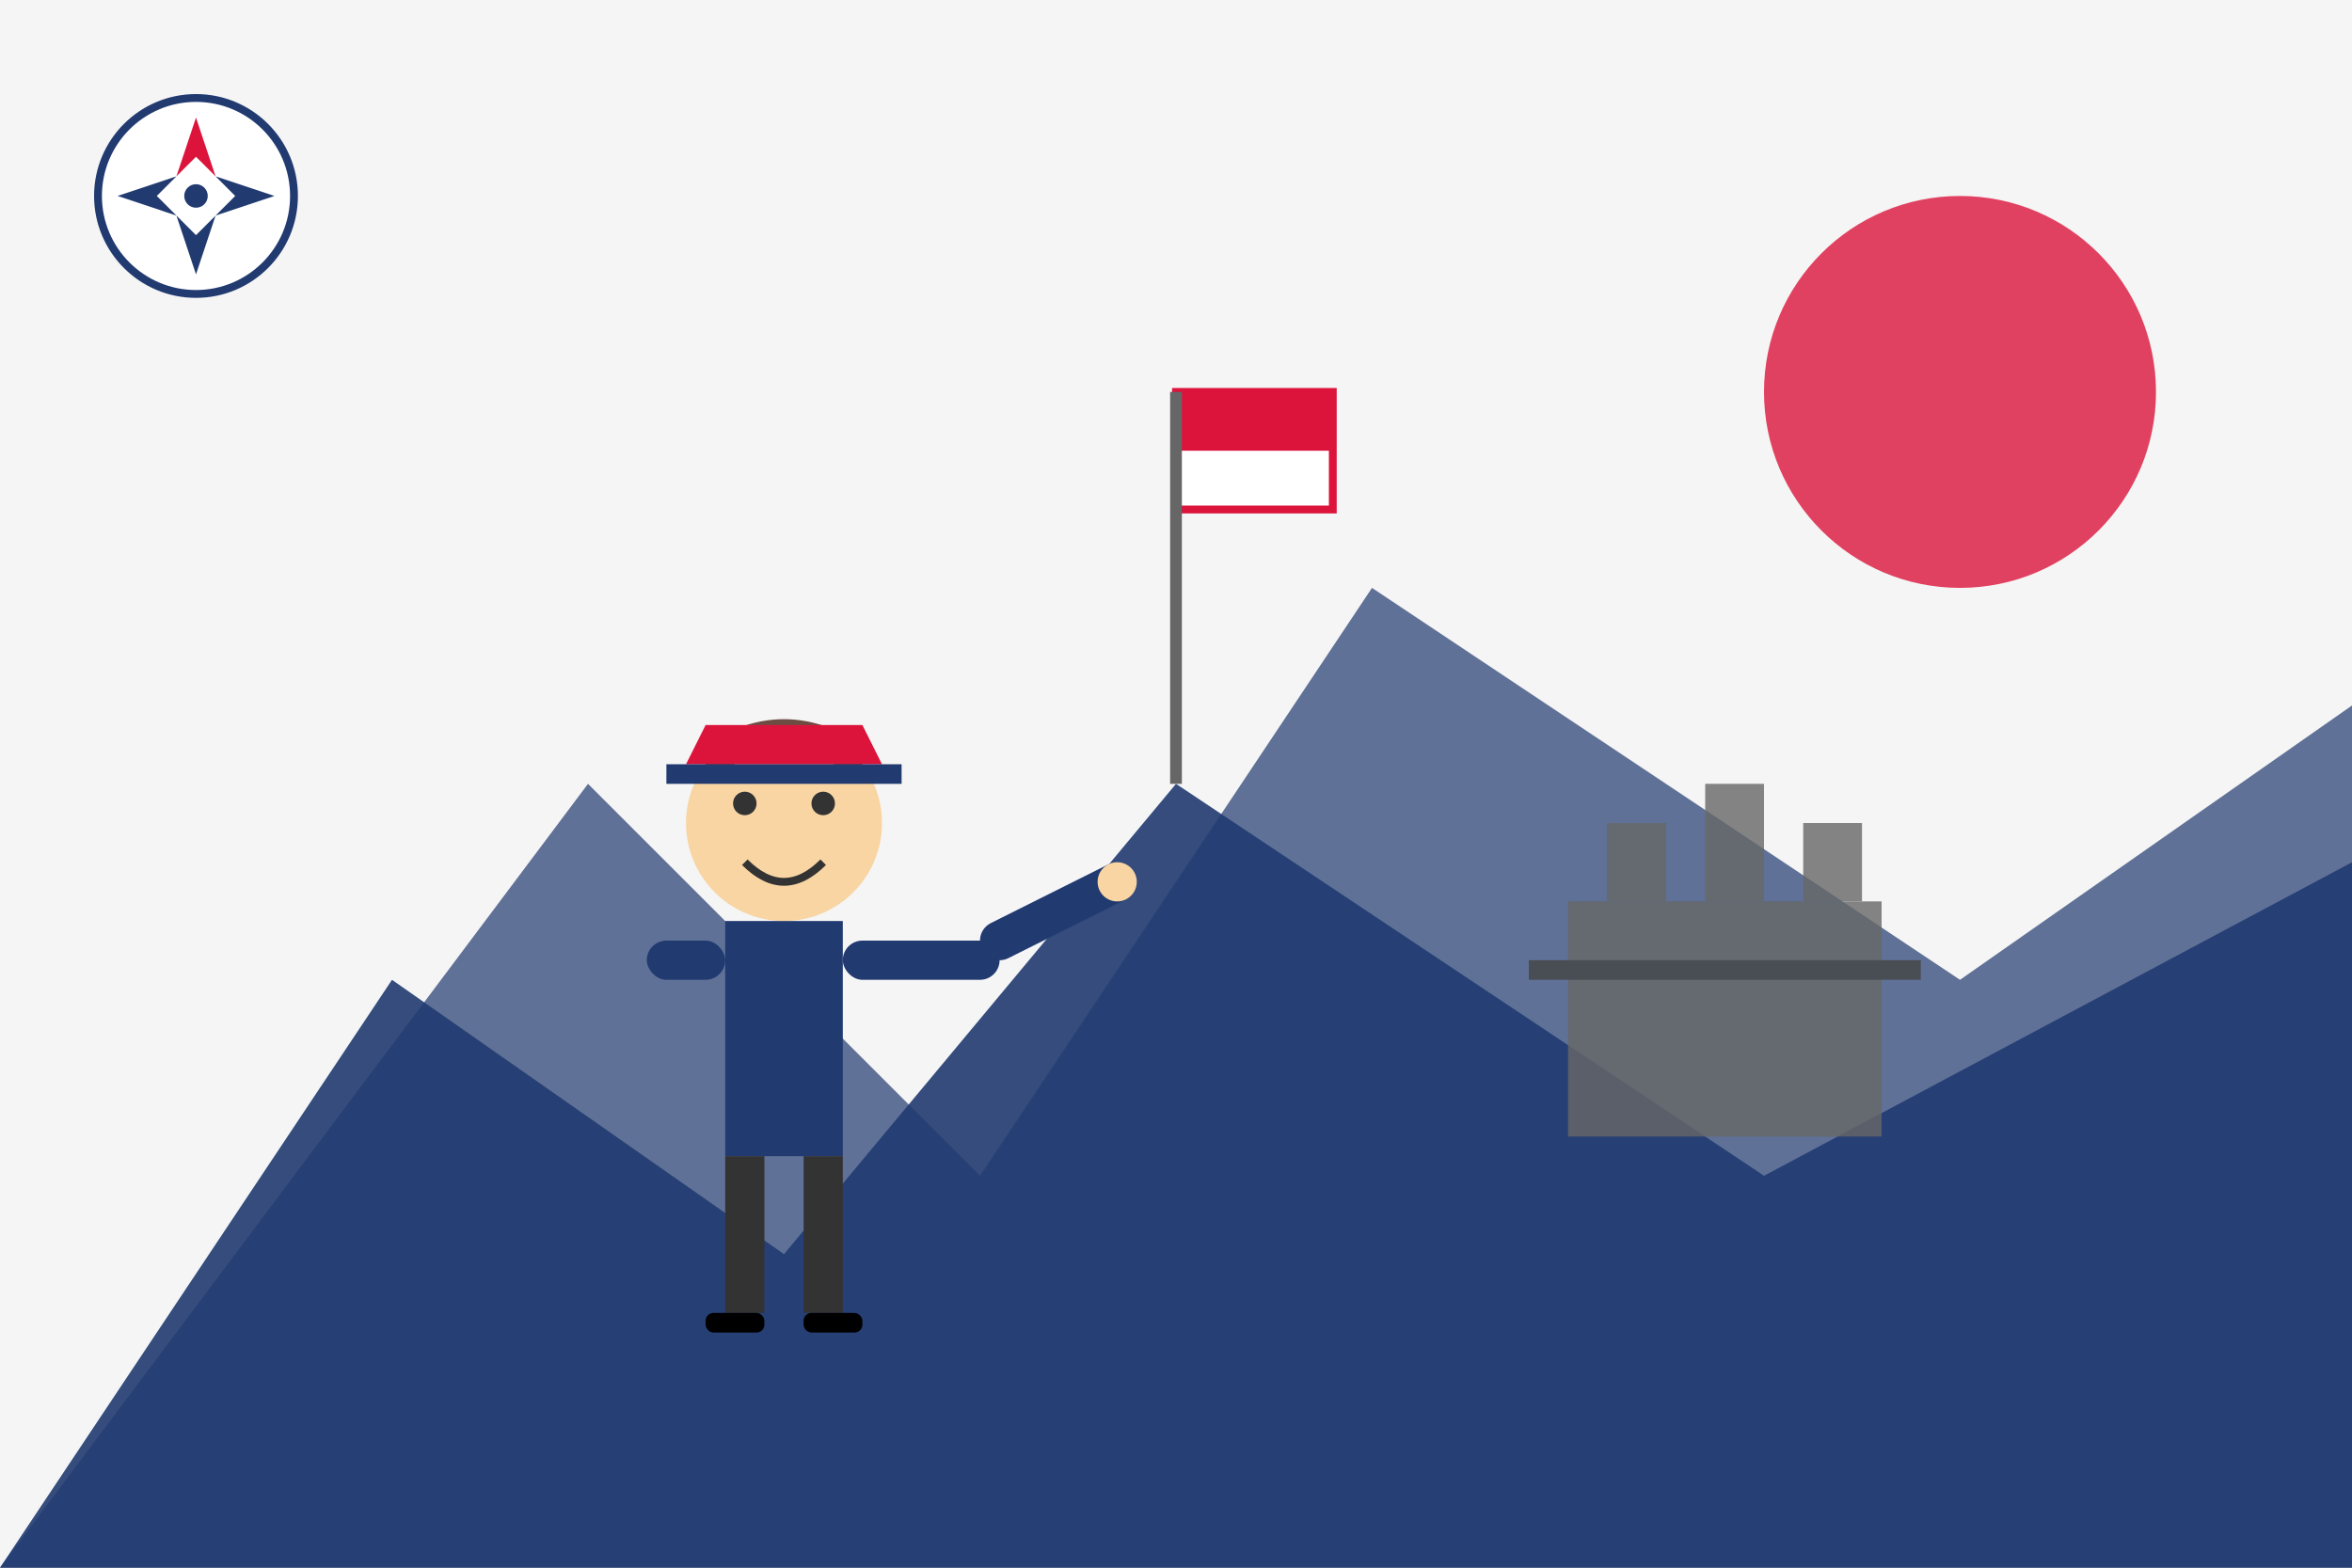 <svg xmlns="http://www.w3.org/2000/svg" viewBox="0 0 600 400" width="600" height="400">
  <!-- Background - Gradient Sky -->
  <rect x="0" y="0" width="600" height="400" fill="#f5f5f5" />
  
  <!-- Mountains in Background -->
  <polygon points="0,400 150,200 250,300 350,150 500,250 600,180 600,400" fill="#213a70" opacity="0.7" />
  <polygon points="0,400 100,250 200,320 300,200 450,300 600,220 600,400" fill="#213a70" opacity="0.9" />
  
  <!-- Sun/Circle -->
  <circle cx="500" cy="100" r="50" fill="#dc143c" opacity="0.8" />
  
  <!-- Tour Guide Character -->
  <g transform="translate(150, 180)">
    <!-- Head -->
    <circle cx="50" cy="30" r="25" fill="#f8d5a3" />
    
    <!-- Hair -->
    <path d="M30,15 Q50,0 70,15" fill="none" stroke="#6d4c41" stroke-width="8" />
    
    <!-- Eyes -->
    <circle cx="40" cy="25" r="3" fill="#333333" />
    <circle cx="60" cy="25" r="3" fill="#333333" />
    
    <!-- Smile -->
    <path d="M40,40 Q50,50 60,40" fill="none" stroke="#333333" stroke-width="2" />
    
    <!-- Hat -->
    <path d="M25,15 h50 l-5,-10 h-40 l-5,10" fill="#dc143c" />
    <rect x="20" y="15" width="60" height="5" fill="#213a70" />
    
    <!-- Body -->
    <rect x="35" y="55" width="30" height="60" fill="#213a70" />
    
    <!-- Arms -->
    <rect x="15" y="60" width="20" height="10" rx="5" fill="#213a70" />
    <rect x="65" y="60" width="40" height="10" rx="5" fill="#213a70" />
    
    <!-- Arm Extended - Pointing -->
    <path d="M105,60 l30,-15" fill="none" stroke="#213a70" stroke-width="10" stroke-linecap="round" />
    
    <!-- Hand -->
    <circle cx="135" cy="45" r="5" fill="#f8d5a3" />
    
    <!-- Legs -->
    <rect x="35" y="115" width="10" height="40" fill="#333333" />
    <rect x="55" y="115" width="10" height="40" fill="#333333" />
    
    <!-- Shoes -->
    <rect x="30" y="155" width="15" height="5" rx="2" fill="#000000" />
    <rect x="55" y="155" width="15" height="5" rx="2" fill="#000000" />
  </g>
  
  <!-- Flag Icon -->
  <g transform="translate(300, 100)">
    <rect x="0" y="0" width="40" height="30" fill="#ffffff" stroke="#dc143c" stroke-width="2" />
    <rect x="0" y="0" width="40" height="15" fill="#dc143c" />
    <line x1="0" y1="0" x2="0" y2="100" stroke="#666666" stroke-width="3" />
  </g>
  
  <!-- Castle Silhouette in Distance -->
  <g transform="translate(400, 230)" opacity="0.8">
    <rect x="0" y="0" width="80" height="60" fill="#666666" />
    <rect x="10" y="-20" width="15" height="20" fill="#666666" />
    <rect x="35" y="-30" width="15" height="30" fill="#666666" />
    <rect x="60" y="-20" width="15" height="20" fill="#666666" />
    <rect x="-10" y="15" width="100" height="5" fill="#444444" />
  </g>
  
  <!-- Compass Rose Icon -->
  <g transform="translate(50, 50)">
    <circle cx="0" cy="0" r="25" fill="#ffffff" stroke="#213a70" stroke-width="2" />
    <polygon points="0,-20 5,-5 0,-10 -5,-5" fill="#dc143c" />
    <polygon points="0,20 5,5 0,10 -5,5" fill="#213a70" />
    <polygon points="-20,0 -5,5 -10,0 -5,-5" fill="#213a70" />
    <polygon points="20,0 5,5 10,0 5,-5" fill="#213a70" />
    <circle cx="0" cy="0" r="3" fill="#213a70" />
  </g>
</svg>
